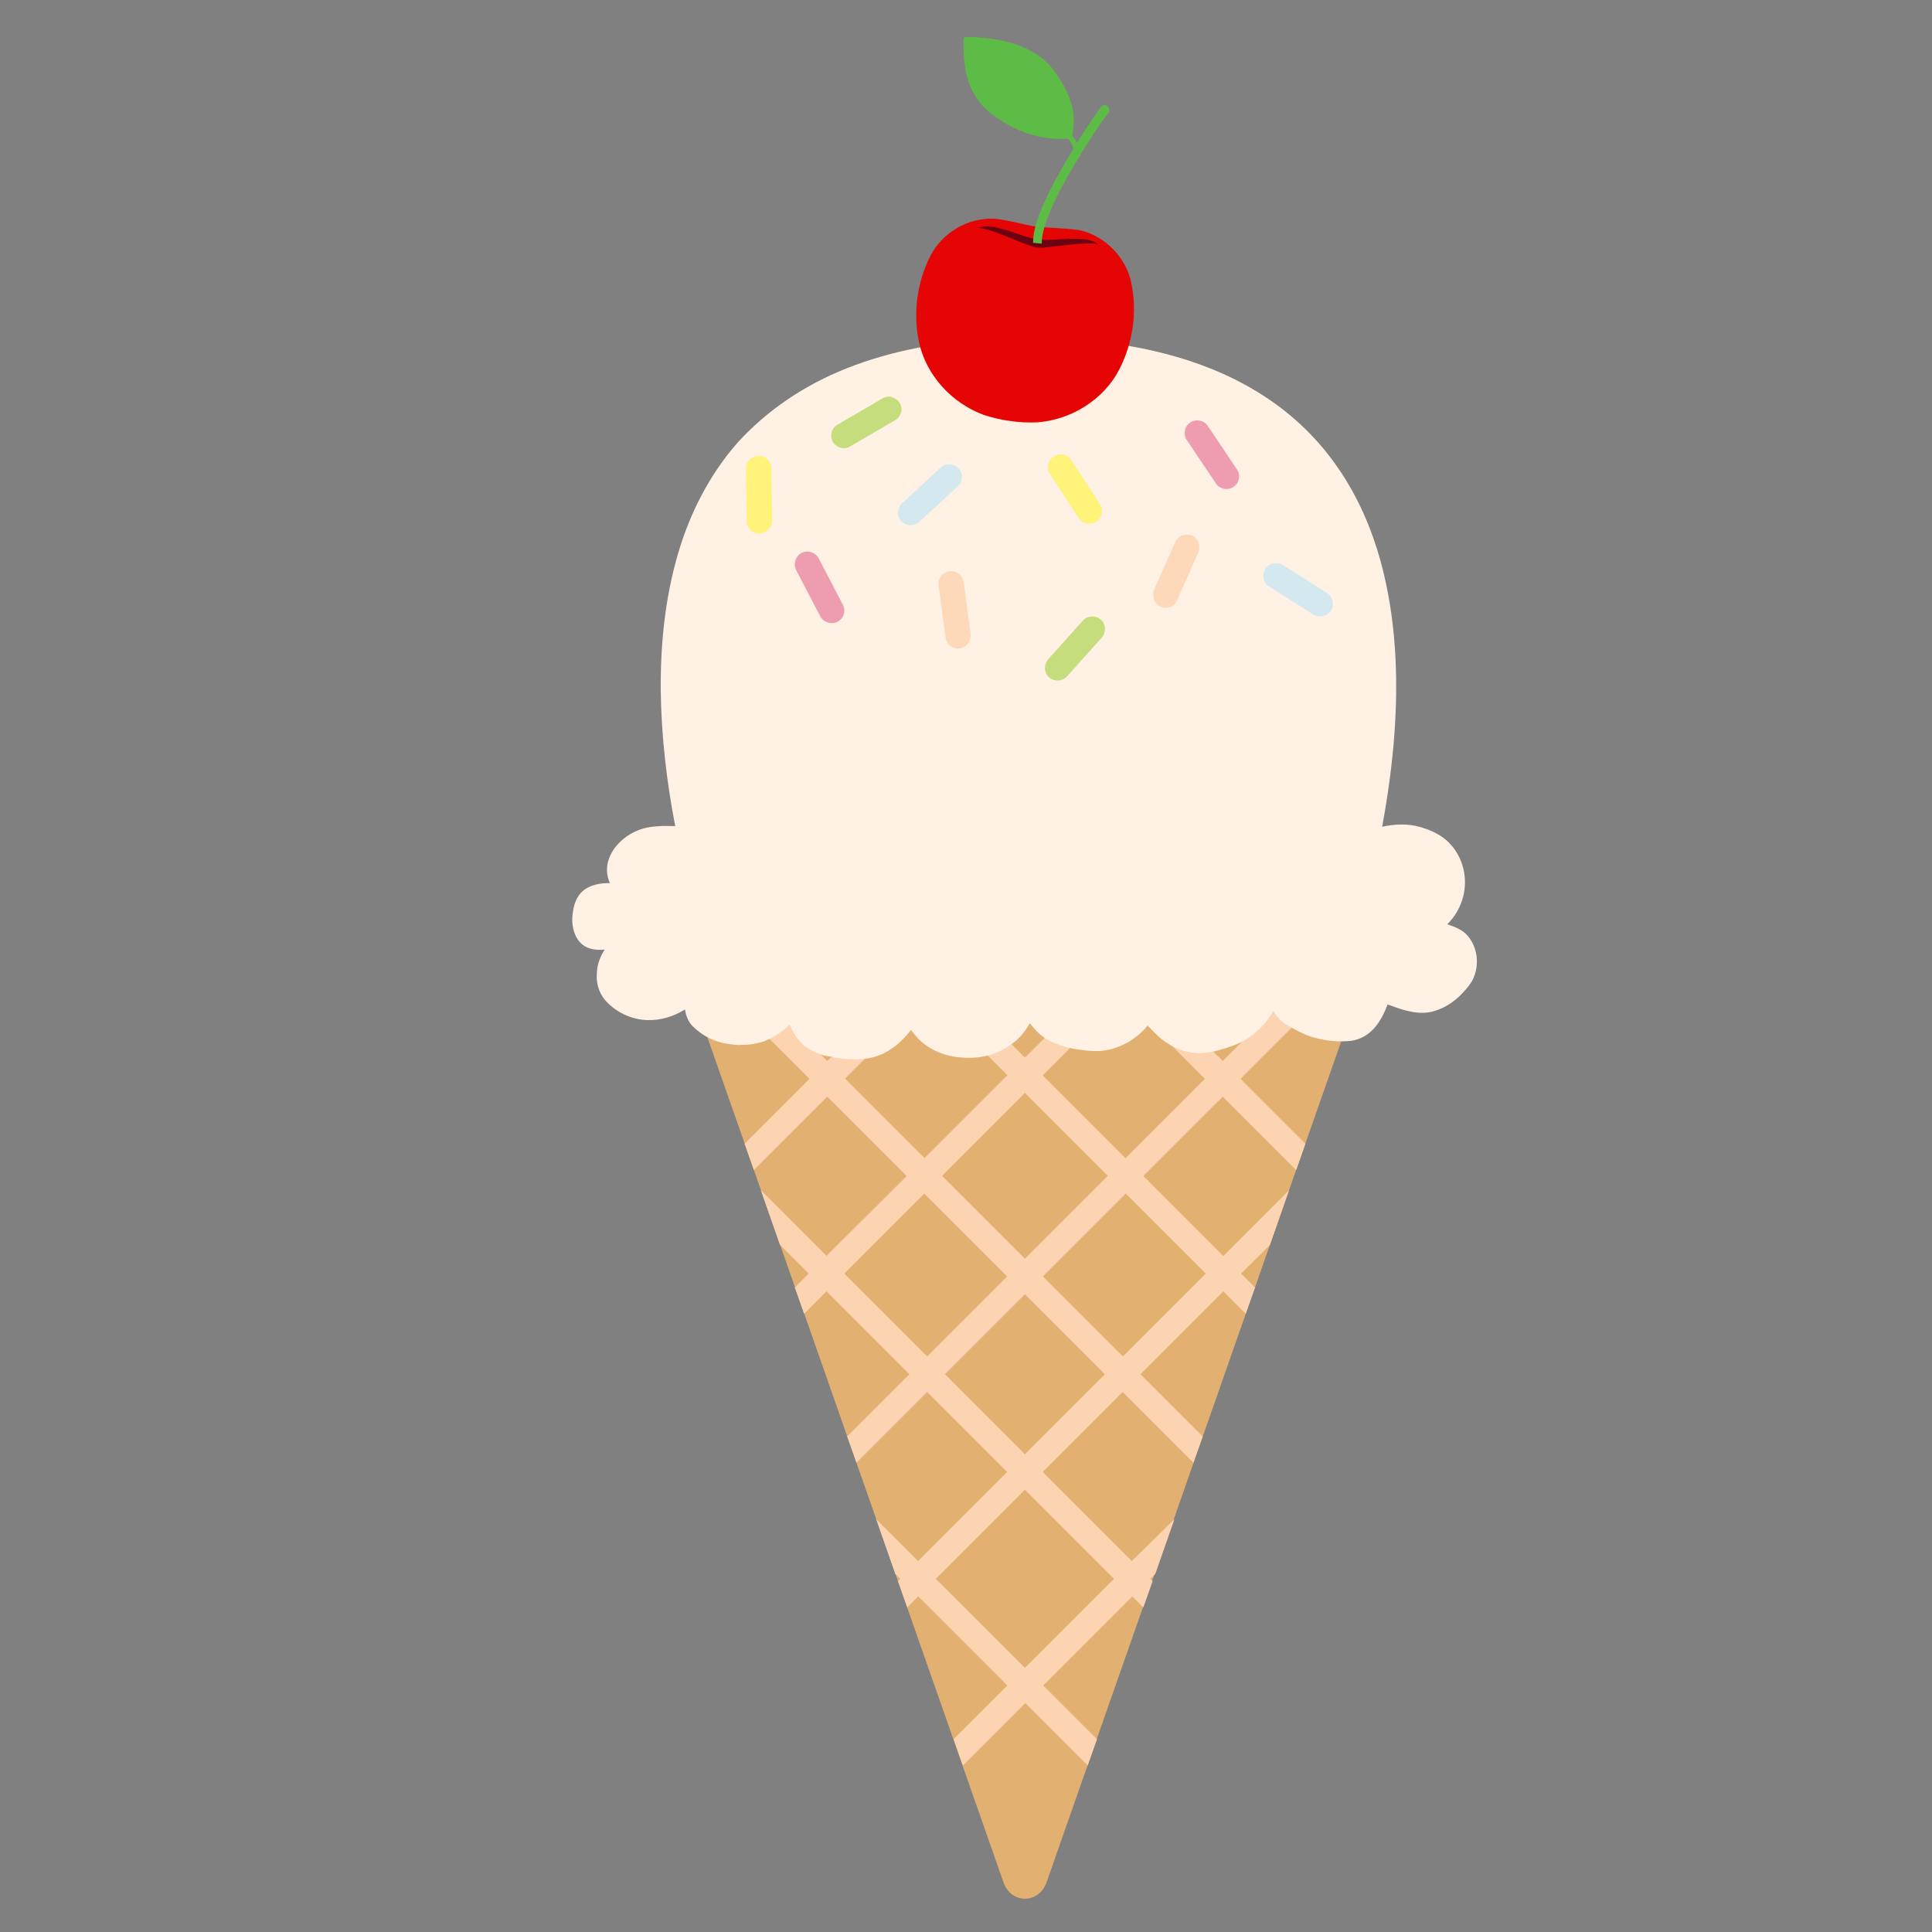 <?xml version="1.0" encoding="utf-8"?>
<!-- Generator: Adobe Illustrator 19.1.0, SVG Export Plug-In . SVG Version: 6.00 Build 0)  -->
<svg version="1.1" id="Layer_1" xmlns="http://www.w3.org/2000/svg" xmlns:xlink="http://www.w3.org/1999/xlink" x="0px" y="0px"
	 width="1000px" height="1000px" viewBox="0 0 1000 1000" style="enable-background:new 0 0 1000 1000;" xml:space="preserve">
<rect x="0" y="0" width="1000" height="1000" fill="#808080" stroke="none"/>
<style type="text/css">
	.st0{fill:#E2B171;}
	.st1{fill:#FCD4B1;}
	.st2{fill:#FFF1E4;}
	.st3{fill:#E50505;}
	.st4{fill:#6B0111;}
	.st5{fill:#5DBC46;}
	.st6{fill:#FFF37A;}
	.st7{fill:#EE9CB0;}
	.st8{fill:#FED9B9;}
	.st9{fill:#C6DD7D;}
	.st10{fill:#D3E9EF;}
</style>
<g>
	<g>
		<path class="st0" d="M698.2,527.6L541.7,974.3c-4,11.3-18.4,11.3-22.3,0L362.9,527.6c-7.4-21.1,6.6-43.8,27.1-43.8h281.2
			C691.5,483.8,705.6,506.5,698.2,527.6z"/>
		<path class="st1" d="M657.3,644.4l9.9-28.3l-34,34l-41.4-41.4l41.1-41.1l38,38l4.8-13.6l-33.6-33.6l55.5-55.5
			c-0.5-1.2-1-2.3-1.6-3.4l-6.7-6.7l-56.4,56.4L590,506.3l22.5-22.5h-18.4l-13.3,13.3l-13.3-13.3h-18.4l22.5,22.5l-41.1,41.1
			l-41.1-41.1l22.5-22.5h-18.4l-13.3,13.3L467,483.8h-18.4l22.5,22.5l-42.9,42.9l-56.4-56.4l-6.7,6.7c-0.6,1.1-1.1,2.2-1.6,3.4
			l55.5,55.5L385.4,592l4.8,13.6l38-38l41.1,41.1L427.8,650l-34-34l9.9,28.3l14.9,14.9l-7.2,7.2l4.8,13.6l11.6-11.6l42.9,42.9
			l-32.2,32.2l4.8,13.6l36.6-36.6l41.4,41.4L475.2,808l-21.7-21.7l9.9,28.3l2.6,2.6l-1.2,1.2l4.8,13.6l5.7-5.7l46.1,46.1l-27.8,27.8
			l4.8,13.6l32.3-32.3l32.3,32.3l4.8-13.6L540,872.4l46.1-46.1l5.7,5.7l4.8-13.6l-1.2-1.2l2.6-2.6l9.9-28.3L585.8,808l-46.1-46.1
			l41.4-41.4l36.6,36.6l4.8-13.6l-32.2-32.2l42.9-42.9l11.6,11.6l4.8-13.6l-7.2-7.2L657.3,644.4z M580.8,515.5l42.9,42.9l-41.1,41.1
			l-42.9-42.9L580.8,515.5z M573.4,608.6l-42.9,42.9l-42.9-42.9l42.9-42.9L573.4,608.6z M437.4,558.3l42.9-42.9l41.1,41.1
			l-42.9,42.9L437.4,558.3z M437,659.2l41.4-41.4l42.9,42.9l-41.4,41.4L437,659.2z M576.6,817.2l-46.1,46.1l-46.1-46.1l46.1-46.1
			L576.6,817.2z M530.5,752.7l-41.4-41.4l41.4-41.4l41.4,41.4L530.5,752.7z M581.2,702.1l-41.4-41.4l42.9-42.9l41.4,41.4
			L581.2,702.1z"/>
	</g>
	<path class="st2" d="M438.1,190.7c24.1-9.6,50.1-14,76.1-15.3c25.7-1.2,51.6-0.1,76.8,4.9c22.3,4.5,44.2,12.3,63.1,24.6
		c15.5,10,28.9,23.1,39,38.1c9.9,14.5,16.9,30.8,21.5,47.5c8,29.3,9.3,59.9,7.1,90c-1.2,15.9-3.4,31.7-6.3,47.4
		c6.5-1.4,13.4-1.7,19.9,0.2c5.7,1.7,11.3,4.3,15.3,8.7c6.8,7.3,9.2,17.9,6.7,27.4c-1.4,5.3-4.2,10.3-8.2,14.2
		c3.9,1.3,7.9,2.8,10.6,6c5,5.9,6,14.3,3.2,21.3c-1.2,3.1-3.5,5.7-5.7,8.1c-4.5,4.9-10.5,8.8-17.2,10.1c-7.5,1.3-14.9-1.5-21.8-4
		c-1.7,4.6-3.9,9-7.3,12.7c-3.4,3.7-8.2,6.1-13.4,6.3c-6.3,0.4-12.7-0.4-18.8-2.3c-0.8-0.3-1.7-0.6-2.5-0.9
		c-3.2-1.3-6.1-2.9-9.1-4.6c-3.3-1.9-6.3-4.5-8-7.8c-0.2,0.3-0.4,0.7-0.6,1c-0.7,1.2-1.5,2.3-2.3,3.4c-3.5,4.7-8.1,8.7-13.3,11.5
		c-1.4,0.6-2.7,1.3-4.1,1.8c-0.6,0.2-1.1,0.4-1.7,0.6c-0.7,0.3-1.5,0.5-2.2,0.8c-5.6,1.7-11.4,3.3-17.4,2.5c-0.5-0.1-1.5-0.2-2-0.3
		c-3.3-0.6-6.4-1.8-9.2-3.4c-1.2-0.7-2.3-1.4-3.4-2.1c-2.5-1.8-4.7-3.9-6.8-6.1c-0.7-0.8-1.4-1.5-2.2-2.2c-2.5,3.4-5.9,6.1-9.6,8.4
		c-1.3,0.7-2.6,1.4-3.9,2c-1.5,0.6-3.1,1.2-4.7,1.7c-0.3,0.1-0.9,0.2-1.2,0.3c-6.3,1.6-12.8,0.6-19.1-0.4c-0.8-0.2-1.7-0.4-2.5-0.6
		c-1.3-0.3-2.6-0.7-3.9-1.1c-1.6-0.6-3.2-1.2-4.7-1.8c-3.1-1.6-6-3.6-8.3-6.2c-0.7-0.8-1.4-1.5-2-2.3c-0.3-0.4-0.6-0.8-1-1.2
		c-2,3.6-4.5,6.9-7.8,9.6c-0.9,0.7-1.9,1.4-2.8,2.1c-2.5,1.7-5.2,3.1-8,4.1c-0.9,0.3-1.7,0.6-2.6,0.8c-5.4,1.5-11.1,1.6-16.7,0.9
		c-0.8-0.1-1.5-0.2-2.3-0.4c-4.8-0.9-9.5-2.8-13.4-5.6c-0.8-0.6-1.7-1.3-2.4-1.9c-1.3-1.1-2.4-2.3-3.5-3.6c-0.7-0.8-1.3-1.7-2-2.5
		c-0.1,0.2-0.4,0.6-0.6,0.8c-1.5,1.8-3.1,3.6-4.8,5.2c-0.7,0.7-1.5,1.3-2.3,2c-2.9,2.3-6.1,4.2-9.6,5.4c-0.9,0.3-1.7,0.6-2.6,0.8
		c-6.3,1.6-12.9,1-19.3,0.2c-0.3,0-0.8-0.1-1.1-0.1c-0.1-0.1-0.2-0.3-0.3-0.4c-5.3-0.3-10.4-2.6-14.5-5.7c-0.7-0.6-1.4-1.3-2.1-2
		c-0.8-0.9-1.6-1.8-2.3-2.8c-0.8-1.2-1.5-2.4-2.1-3.7c-0.4-0.8-0.8-1.7-1.2-2.5c-3.8,3.8-8.4,6.8-13.5,8.8c-3.2,0.9-6.5,1.7-9.9,1.7
		c-1.1,0-2.2,0-3.2,0.1c-3.1-0.2-6.2-0.6-9.2-1.4c-1.3-0.4-2.6-0.8-3.8-1.3c-4.2-1.7-8-4.3-11.1-7.6c-2-2.3-3-5.2-3.5-8.1
		c-5.7,3.6-12.5,5.7-19.3,5.5c-8.4-0.2-16.4-4.1-21.8-10.1c-3.2-3.7-4.8-8.6-4.5-13.4c0-4.6,1.5-9.1,4.1-13c-3.9,0.4-8.3,0-11.4-2.5
		c-4.2-3.3-5.5-8.8-5.4-13.7c0.3-4.9,1.3-10.1,5-13.7c3.8-3.6,9.4-4.6,14.5-4.5c-2-4.2-2-9-0.3-13.2c2.9-7.2,9.7-12.7,17.3-15
		c5.4-1.5,11.2-1.5,16.8-1.3c-4.5-23.2-7.2-46.7-7.5-70.2c-0.2-23.8,2.2-47.7,8.9-70.7c6.1-20.8,16.1-40.8,30.8-57.5
		C397,212.3,416.6,199.2,438.1,190.7z"/>
	<g>
		<path id="path10898" class="st3" d="M556.9,118.9c-6.7-0.9-13.6-0.9-20.3-1.5c-7.3-1.3-14.4-3.4-21.8-4.2
			c-14.1-0.7-27.4,7.6-33.3,19.4c-6.9,13.6-9,29.7-5.8,44.6c3.6,16.8,16.7,31.4,33.6,37.6c4.8,1.5,9.3,2.6,13.7,3.1
			c4.3,0.7,8.9,0.9,14,0.7c17.9-1.4,34.4-12,42.3-27.3c7-13.6,9.4-29.5,6.3-44.6c-2.5-13-13.1-24.4-26.8-27.6
			C558,119,557.4,119,556.9,118.9L556.9,118.9z"/>
		<g id="path10906">
			<path id="path5419" class="st4" d="M561.5,123.9c-6.8-1-15.4,0.5-22.1,0.2c-0.6-0.1-1.3-0.2-2-0.2c-0.1,0-0.3,0-0.3,0
				c-0.1,0-0.1,0-0.1,0c-0.8-0.2-1.5-0.3-2.1-0.4c-6.4-1.4-14.3-5.2-21.2-6.1c-2.6-0.3-5.1-0.3-7.2,0.5c7.6,1,18.2,6.2,25.6,8.9l0,0
				c0.1,0,0.2,0,0.2,0c1,0.5,2.3,0.9,4,1.3c0.1,0,0.2,0,0.3,0s0.2,0,0.3,0c2,0.2,3.4,0.1,4.5-0.1c7.9-0.6,19.4-2.8,27-1.7
				C566.4,124.9,564,124.3,561.5,123.9L561.5,123.9z"/>
		</g>
		<path class="st5" d="M573.9,55.8L573.9,55.8c-0.8-1.7-3.1-1.9-4.1-0.4c-3.1,4.4-5.8,8.3-7.8,11.4c-1.6,2.4-3.1,4.8-4.6,7.2
			c-0.6-1.2-1.4-2.5-2.4-3.9c0-0.2,0.1-0.4,0.1-0.6c0.5-2.8,1.1-6.5,0.4-11.5l0,0c-1.1-7.1-4.6-14.4-10.7-22.4
			c-12.7-16.4-39.9-16.5-45.3-16.4h-0.1v0.5l-0.6,0.1c-0.2,5.8,0,10.2,0.6,14.4c1.7,11.3,6.6,19.7,15.2,25.8
			c12.4,8.9,24.6,12.6,38.4,11.8c1.1,1.5,2,3.2,2.5,4.9l0.1,0.3l0,0c-4.6,7.6-8.8,14.9-12.2,21.7c-4.8,9.7-8.2,18.3-8.6,24.8
			l-0.1,2.2l4.5,0.4l0.1-2.2c0.4-5.2,3.4-13.5,8.2-23.1c4.8-9.5,11.4-20.4,18.5-31.5c2.1-3.2,4.8-7,7.9-11.1
			C574.2,57.6,574.3,56.6,573.9,55.8z"/>
	</g>
	<g>
		<path class="st6" d="M393.1,276.2L393.1,276.2c-3.6,0.1-6.6-2.8-6.6-6.5l-0.4-27.1c-0.1-3.6,2.8-6.6,6.5-6.6l0,0
			c3.6-0.1,6.6,2.8,6.6,6.5l0.4,27.1C399.6,273.1,396.6,276,393.1,276.2z"/>
		<path class="st7" d="M638.5,252L638.5,252c-3,2-7.1,1.2-9.1-1.7l-15.1-22.5c-2-3-1.2-7.1,1.7-9.1l0,0c3-2,7.1-1.2,9.1,1.7
			l15.1,22.5C642.3,245.9,641.4,250,638.5,252z"/>
		<path class="st6" d="M567.4,270L567.4,270c-3,2-7.1,1.2-9.1-1.9l-14.8-22.7c-2-3-1.2-7.1,1.9-9.1l0,0c3-2,7.1-1.2,9.1,1.9
			l14.8,22.7C571.3,264,570.4,268,567.4,270z"/>
		<path class="st8" d="M600.7,314L600.7,314c-3.4-1.5-4.7-5.4-3.4-8.6l11-24.8c1.5-3.4,5.4-4.7,8.6-3.4l0,0c3.4,1.5,4.7,5.4,3.4,8.6
			l-11,24.8C607.9,314,604.1,315.6,600.7,314z"/>
		<path class="st7" d="M433.5,321.8L433.5,321.8c-3.2,1.6-7.1,0.4-8.9-2.7l-12.5-24c-1.6-3.2-0.4-7.1,2.7-8.9l0,0
			c3.2-1.6,7.1-0.4,8.9,2.7l12.5,24C438,316.2,436.7,320.2,433.5,321.8z"/>
		<path class="st8" d="M496.8,335.6L496.8,335.6c-3.6,0.5-6.9-2-7.4-5.6l-3.6-26.9c-0.5-3.6,2-6.9,5.6-7.4l0,0
			c3.6-0.5,6.9,2,7.4,5.6l3.6,26.9C502.7,331.8,500.3,335.1,496.8,335.6z"/>
		<path class="st9" d="M543,350.6L543,350.6c-2.7-2.4-2.8-6.6-0.5-9.3l18-20.1c2.4-2.7,6.6-2.8,9.3-0.5l0,0c2.7,2.4,2.8,6.6,0.5,9.3
			l-18,20.1C549.9,352.7,545.8,353,543,350.6z"/>
		<path class="st10" d="M688.9,316L688.9,316c-2,3-5.9,3.9-9.1,2.1l-22.9-14.5c-3-2-3.9-5.9-2.1-9.1l0,0c2-3,5.9-3.9,9.1-2.1
			l22.9,14.5C689.9,308.9,690.8,313,688.9,316z"/>
		<path class="st9" d="M465.7,208.6L465.7,208.6c1.8,3,0.8,7.1-2.4,8.9L440,231.1c-3,1.8-7.1,0.8-8.9-2.4l0,0
			c-1.8-3-0.8-7.1,2.4-8.9l23.3-13.6C459.8,204.3,463.8,205.6,465.7,208.6z"/>
		<path class="st10" d="M466.6,269.8L466.6,269.8c-2.6-2.7-2.3-6.8,0.3-9.3l19.9-18.4c2.7-2.6,6.8-2.3,9.3,0.3l0,0
			c2.6,2.7,2.3,6.8-0.3,9.3L475.9,270C473.3,272.6,469.1,272.4,466.6,269.8z"/>
	</g>
</g>
</svg>
